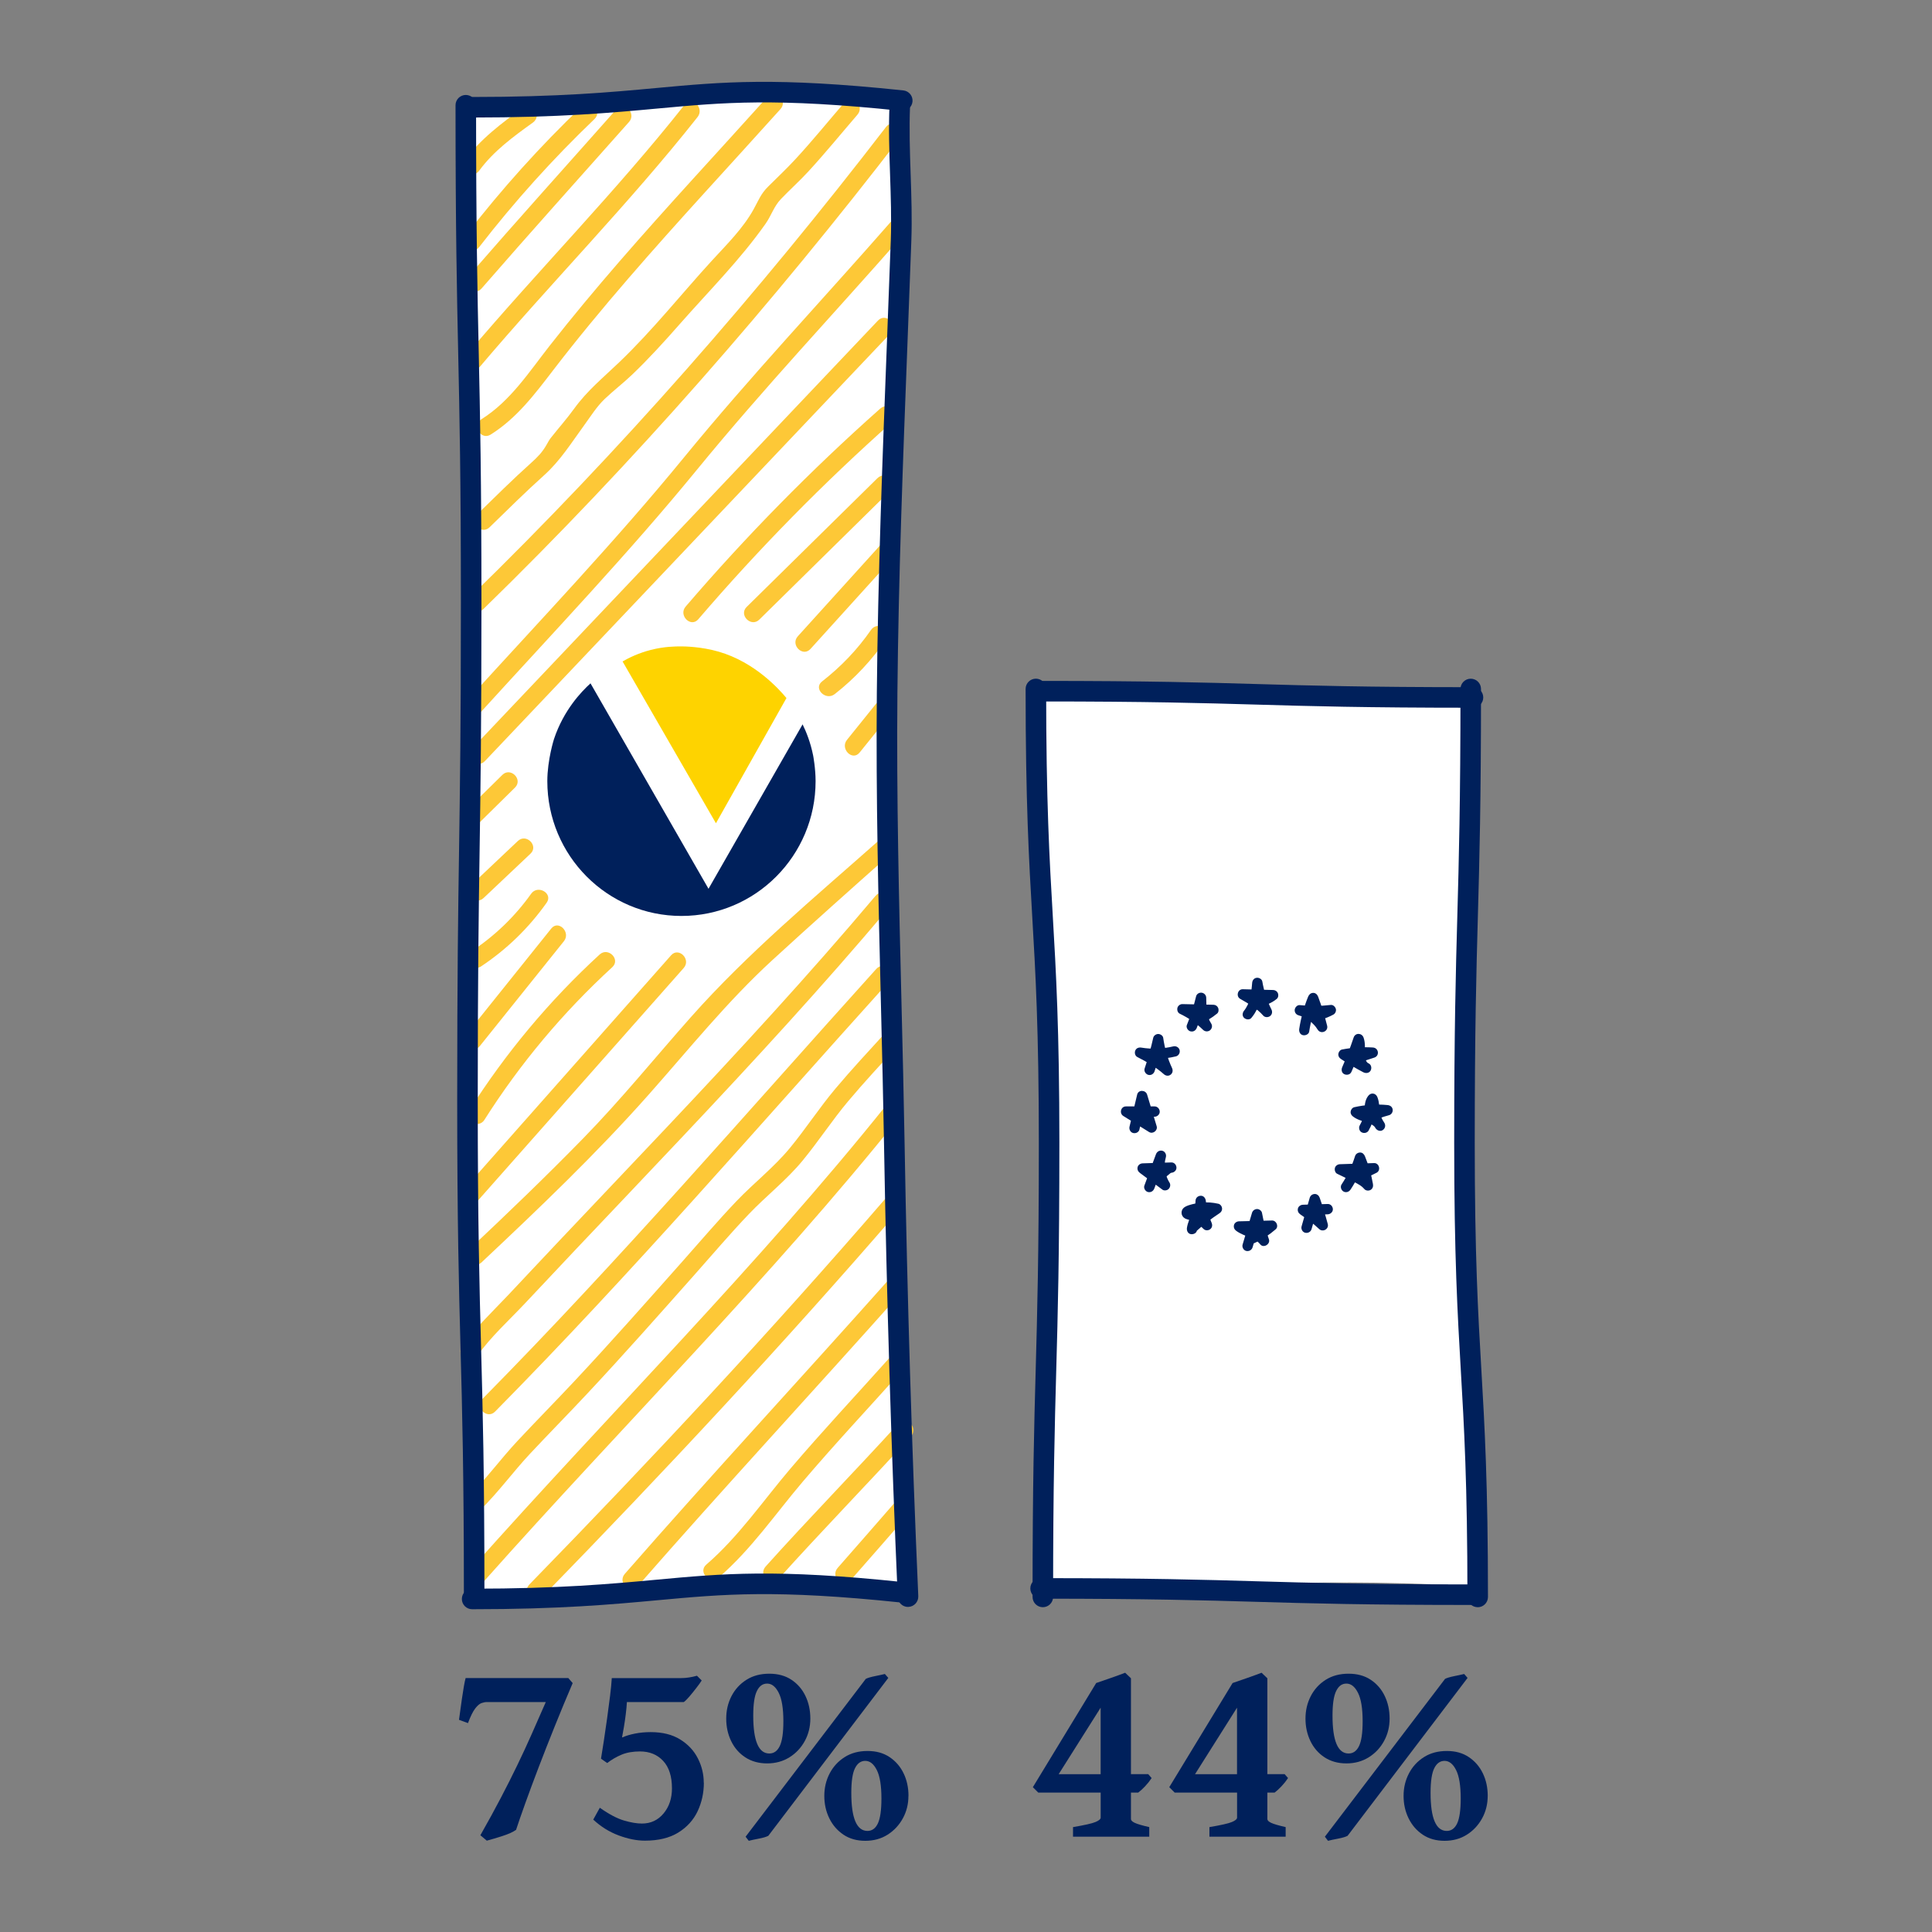 <?xml version="1.0" encoding="UTF-8"?>
<svg id="Warstwa_1" data-name="Warstwa 1" xmlns="http://www.w3.org/2000/svg" width="647" height="647" viewBox="0 0 647 647">
  <rect x="0" y="0" width="647" height="647" fill="#808080" stroke="none"/>
  <defs>
    <style>
      .cls-1 {
        fill: #00205b;
      }

      .cls-1, .cls-2, .cls-3, .cls-4 {
        stroke-width: 0px;
      }

      .cls-2 {
        fill: #fdc837;
      }

      .cls-3 {
        fill: #fed300;
      }

      .cls-4 {
        fill: #fff;
      }
    </style>
  </defs>
  <path class="cls-4" d="M495.52,531.37c-18.43-1.13-33.4-1.38-43.36-1.41-23.46-.07-36.15,1.01-74.89,1.89-11.91.27-21.59.41-27.59.49-.24-99.36-.48-198.72-.73-298.07,38.35-.21,63.17-1.58,79.09-2.86,4.84-.39,15.55-1.31,29.9-.87,15.25.47,27.58,2.27,35.63,3.72-3.34,47.05-5.09,96.14-4.8,147.11.3,52.02,2.71,102.07,6.74,150Z"/>
  <path class="cls-4" d="M303.6,533.18c-18.43-1.89-33.4-2.31-43.36-2.36-23.46-.12-36.15,1.69-74.89,3.15-11.91.45-21.59.69-27.59.82-.24-166.17-.48-332.33-.73-498.5,38.35-.34,63.17-2.63,79.09-4.78,4.84-.65,15.55-2.19,29.9-1.45,15.25.79,27.58,3.8,35.63,6.23-3.34,78.69-5.09,160.78-4.8,246.03.3,87,2.71,170.71,6.74,250.86Z"/>
  <g>
    <g>
      <path class="cls-2" d="M175.44,35.86c-7.44,5.35-14.68,10.79-20.14,18.26-2.28,3.12,2.92,6.12,5.18,3.03,4.81-6.58,11.44-11.4,17.99-16.11,3.11-2.23.12-7.44-3.03-5.18h0Z"/>
      <path class="cls-2" d="M194.86,35.61c-13.93,13.33-26.82,27.64-38.62,42.88-2.34,3.02,1.88,7.29,4.24,4.24,11.8-15.24,24.7-29.56,38.62-42.88,2.8-2.67-1.45-6.91-4.24-4.24h0Z"/>
      <path class="cls-2" d="M206.43,36.58c-16.47,18.59-33.11,37.04-49.4,55.79-2.52,2.9,1.7,7.16,4.24,4.24,16.29-18.75,32.92-37.2,49.4-55.79,2.55-2.88-1.68-7.14-4.24-4.24h0Z"/>
      <path class="cls-2" d="M229.37,34.95c-22.97,29.06-48.97,55.37-72.88,83.6-2.48,2.93,1.74,7.19,4.24,4.24,23.91-28.23,49.9-54.54,72.88-83.6,2.37-3-1.85-7.27-4.24-4.24h0Z"/>
      <path class="cls-2" d="M257.13,32.3c-16.56,18.42-33.46,36.54-49.69,55.26-8.01,9.24-15.85,18.63-23.39,28.25-6.87,8.77-13.15,18.52-22.77,24.55-3.26,2.05-.26,7.24,3.03,5.18,8.74-5.48,14.8-13.56,20.99-21.63,8.06-10.49,16.51-20.68,25.15-30.69,16.6-19.23,33.94-37.8,50.92-56.69,2.58-2.86-1.65-7.12-4.24-4.24h0Z"/>
      <path class="cls-2" d="M282.93,34.16c-5.49,6.37-10.79,12.91-16.5,19.09-2.94,3.18-6.06,6.13-9.13,9.17-2.59,2.56-3.24,4.64-4.96,7.73-3.57,6.41-8.94,11.69-13.87,17.06s-10.1,11.44-15.14,17.17c-5.09,5.79-10.28,11.49-15.85,16.83s-10.82,9.58-15.23,15.68c-2.46,3.4-5.21,6.48-7.79,9.75-.59.75-.99,1.56-1.46,2.37-1.39,2.43-2.93,4.02-5.02,5.9-6.26,5.62-12.24,11.55-18.26,17.42-2.77,2.7,1.48,6.94,4.24,4.24,6.02-5.87,12-11.8,18.26-17.42,5.36-4.81,9.08-10.79,13.35-16.65,2.2-3.02,4.23-6.31,6.95-8.91,2.96-2.82,6.24-5.31,9.2-8.15,5.57-5.33,10.76-11.04,15.85-16.83,9.75-11.08,20.34-21.64,28.81-33.68,1.96-2.79,2.74-5.75,5.15-8.28,2.98-3.12,6.2-5.99,9.13-9.17,5.7-6.19,11.01-12.72,16.5-19.09,2.51-2.91-1.72-7.18-4.24-4.24h0Z"/>
      <path class="cls-2" d="M296.68,42.57c-42.71,55.48-88.88,108.29-139.05,157.16-2.77,2.7,1.47,6.94,4.24,4.24,50.55-49.23,96.96-102.48,139.98-158.37,2.35-3.06-2.86-6.05-5.18-3.03h0Z"/>
      <path class="cls-2" d="M298.27,74.34c-23.03,26.31-47.05,51.76-69.2,78.83-22.85,27.93-47.88,54.23-72.16,80.91-2.59,2.85,1.64,7.11,4.24,4.24,24.28-26.68,49.31-52.99,72.16-80.91s46.16-52.52,69.2-78.83c2.53-2.89-1.69-7.15-4.24-4.24h0Z"/>
      <path class="cls-2" d="M162.37,254.89c45.3-47.77,90.59-95.54,135.89-143.3,2.66-2.8-1.58-7.05-4.24-4.24-45.3,47.77-90.59,95.54-135.89,143.3-2.66,2.8,1.58,7.05,4.24,4.24h0Z"/>
      <path class="cls-2" d="M233.85,207.38c20.19-23.55,41.95-45.69,65.15-66.29,2.89-2.57-1.36-6.8-4.24-4.24-23.2,20.6-44.96,42.74-65.15,66.29-2.5,2.92,1.72,7.18,4.24,4.24h0Z"/>
      <path class="cls-2" d="M254.29,207.49c14.6-14.37,29.19-28.74,43.79-43.11,2.76-2.71-1.49-6.96-4.24-4.24-14.6,14.37-29.19,28.74-43.79,43.11-2.76,2.71,1.49,6.96,4.24,4.24h0Z"/>
      <path class="cls-2" d="M271.42,217.32c9.29-10.27,18.59-20.53,27.88-30.8,2.59-2.86-1.64-7.11-4.24-4.24-9.29,10.27-18.59,20.53-27.88,30.8-2.59,2.86,1.64,7.11,4.24,4.24h0Z"/>
      <path class="cls-2" d="M279.53,232.45c6.73-5.25,12.48-11.45,17.33-18.46,2.2-3.18-3-6.19-5.18-3.03-4.56,6.59-10.08,12.33-16.39,17.25-3.04,2.37,1.23,6.59,4.24,4.24h0Z"/>
      <path class="cls-2" d="M287.88,252.01c3.24-4.03,6.48-8.05,9.73-12.08,2.4-2.98-1.82-7.25-4.24-4.24-3.24,4.03-6.48,8.05-9.73,12.08-2.4,2.98,1.82,7.25,4.24,4.24h0Z"/>
      <path class="cls-2" d="M159.3,402.91c23.22-26.25,46.45-52.5,69.67-78.75,2.55-2.88-1.68-7.14-4.24-4.24-23.22,26.25-46.45,52.5-69.67,78.75-2.55,2.88,1.68,7.14,4.24,4.24h0Z"/>
      <path class="cls-2" d="M162.23,375.01c11.98-18.88,26.34-36,42.82-51.12,2.85-2.62-1.4-6.85-4.24-4.24-16.84,15.45-31.52,33.04-43.75,52.33-2.07,3.27,3.12,6.28,5.18,3.03h0Z"/>
      <path class="cls-2" d="M160.72,350.27c9.38-11.69,18.75-23.39,28.13-35.08,2.39-2.98-1.83-7.26-4.24-4.24-9.38,11.69-18.75,23.39-28.13,35.08-2.39,2.98,1.83,7.26,4.24,4.24h0Z"/>
      <path class="cls-2" d="M161.08,323.65c8.64-5.74,15.97-12.87,21.98-21.33,2.24-3.15-2.96-6.15-5.18-3.03-5.39,7.58-12.08,14.03-19.83,19.18-3.2,2.13-.2,7.33,3.03,5.18h0Z"/>
      <path class="cls-2" d="M161.95,300.73c5.24-4.95,10.47-9.9,15.71-14.85,2.81-2.66-1.44-6.9-4.24-4.24l-15.71,14.85c-2.81,2.66,1.44,6.9,4.24,4.24h0Z"/>
      <path class="cls-2" d="M159.97,276.06l12.5-12.32c2.75-2.72-1.49-6.96-4.24-4.24-4.17,4.11-8.33,8.22-12.5,12.32-2.75,2.72,1.49,6.96,4.24,4.24h0Z"/>
      <path class="cls-2" d="M299.75,133.82c3.86,0,3.87-6,0-6s-3.87,6,0,6h0Z"/>
      <path class="cls-2" d="M297.32,193.18c3.86,0,3.87-6,0-6s-3.87,6,0,6h0Z"/>
      <path class="cls-2" d="M294.01,281.73c-21.39,18.95-43.64,37.47-62.64,58.89-12.04,13.57-23.32,27.55-36.03,40.56s-25.35,25.14-38.35,37.37c-2.82,2.65,1.43,6.89,4.24,4.24,19.27-18.12,38.51-36.47,56.07-56.29,13.58-15.32,26.24-31.11,41.39-45.01,13.06-11.98,26.3-23.77,39.56-35.53,2.9-2.57-1.36-6.8-4.24-4.24h0Z"/>
      <path class="cls-2" d="M293.24,299.97c-22.42,26.59-46,52.15-69.86,77.44-11.98,12.7-24.03,25.34-36.02,38.03-5.72,6.04-11.39,12.13-17.1,18.18-5.32,5.64-10.98,10.93-15.51,17.26-2.25,3.15,2.95,6.14,5.18,3.03,4.58-6.39,10.52-11.73,15.88-17.43,5.71-6.07,11.41-12.16,17.15-18.22,12-12.68,24.05-25.32,36.02-38.03,23.4-24.82,46.51-49.92,68.51-76.01,2.47-2.93-1.75-7.2-4.24-4.24h0Z"/>
      <path class="cls-2" d="M293.45,324.49c-43.61,48.32-86.14,97.65-131.89,143.99-2.72,2.75,1.52,7,4.24,4.24,45.75-46.34,88.28-95.67,131.89-143.99,2.58-2.86-1.65-7.12-4.24-4.24h0Z"/>
      <path class="cls-2" d="M296.55,345.81c-5.66,6.21-11.4,12.36-16.81,18.8s-9.89,13.38-15.19,19.81c-5.41,6.56-12.14,11.76-17.99,17.9-6.2,6.51-12.05,13.39-18.02,20.11-11.99,13.5-23.94,27.04-36.29,40.22-6.26,6.68-12.7,13.21-18.95,19.9-5.76,6.16-10.71,13.04-16.76,18.94-2.77,2.7,1.48,6.94,4.24,4.24,6.05-5.9,10.99-12.78,16.76-18.94,6.26-6.69,12.69-13.21,18.95-19.9,12.34-13.18,24.3-26.71,36.29-40.22,5.97-6.72,11.81-13.61,18.02-20.11,5.85-6.13,12.58-11.33,17.99-17.9s9.83-13.42,15.19-19.81,11.15-12.59,16.81-18.8c2.6-2.85-1.64-7.1-4.24-4.24h0Z"/>
      <path class="cls-2" d="M297.13,369.69c-43.53,54.35-92.96,103.52-139.18,155.5-2.56,2.88,1.67,7.14,4.24,4.24,46.23-51.99,95.65-101.16,139.18-155.5,2.39-2.99-1.83-7.26-4.24-4.24h0Z"/>
      <path class="cls-2" d="M296.52,401.39c-38.32,44.37-78.32,87.24-119.23,129.22-2.7,2.77,1.54,7.01,4.24,4.24,40.91-41.98,80.91-84.85,119.23-129.22,2.51-2.91-1.71-7.17-4.24-4.24h0Z"/>
      <path class="cls-2" d="M297.53,428.65c-29.31,32.91-59.28,65.23-88.29,98.41-2.53,2.9,1.69,7.16,4.24,4.24,29.01-33.18,58.98-65.5,88.29-98.41,2.56-2.87-1.67-7.13-4.24-4.24h0Z"/>
      <path class="cls-2" d="M297.74,454.87c-11.02,12.32-22.36,24.41-33.08,37-9.23,10.85-17.29,22.73-28.14,32.1-2.93,2.53,1.33,6.76,4.24,4.24,10.85-9.37,18.91-21.24,28.14-32.1,10.72-12.6,22.05-24.68,33.08-37,2.57-2.87-1.66-7.13-4.24-4.24h0Z"/>
      <path class="cls-2" d="M300.85,476.74c-14.68,16.09-29.9,31.67-44.46,47.87-2.58,2.86,1.65,7.12,4.24,4.24,14.56-16.19,29.78-31.78,44.46-47.87,2.6-2.85-1.63-7.1-4.24-4.24h0Z"/>
      <path class="cls-2" d="M299.93,502.87c-6.46,7.41-12.91,14.83-19.41,22.2-2.55,2.89,1.68,7.14,4.24,4.24,6.5-7.37,12.95-14.79,19.41-22.2,2.53-2.9-1.7-7.16-4.24-4.24h0Z"/>
      <g>
        <path class="cls-1" d="M158.79,538.23c-1.9,0-3.44-1.54-3.44-3.44,0-41.58-.57-62.72-1.12-83.16-.55-20.49-1.12-41.67-1.12-83.34s.31-62.83.62-83.31c.3-20.46.62-41.61.62-83.21s-.46-62.74-.9-83.19c-.44-20.49-.9-41.67-.9-83.34,0-1.9,1.54-3.44,3.44-3.44s3.44,1.54,3.44,3.44c0,41.6.46,62.74.9,83.19.44,20.49.9,41.67.9,83.33s-.31,62.83-.62,83.31c-.3,20.46-.62,41.61-.62,83.21s.57,62.72,1.12,83.16c.55,20.49,1.12,41.67,1.12,83.34,0,1.9-1.54,3.44-3.44,3.44Z"/>
        <path class="cls-1" d="M304.08,538.14c-1.83,0-3.36-1.44-3.44-3.29-2.16-49.12-3.7-100.07-4.59-151.43-.27-15.66-.66-31.37-1.04-47.11-.83-34.1-1.7-69.37-1.37-104.41.36-38.76,1.89-78.52,3.37-116.97.44-11.48.88-22.98,1.3-34.51.26-7.25,0-14.69-.24-21.88-.26-7.69-.53-15.64-.18-23.49.08-1.9,1.72-3.39,3.59-3.29,1.9.08,3.37,1.69,3.29,3.59-.33,7.58-.07,15.39.19,22.95.25,7.31.5,14.87.23,22.36-.41,11.53-.86,23.04-1.3,34.52-1.48,38.4-3,78.11-3.36,116.77-.33,34.93.54,70.14,1.37,104.18.39,15.76.77,31.48,1.04,47.16.89,51.3,2.43,102.18,4.58,151.24.08,1.9-1.39,3.51-3.29,3.59-.05,0-.1,0-.15,0Z"/>
        <path class="cls-1" d="M349.23,538.23c-1.9,0-3.44-1.54-3.44-3.44,0-38.05.53-57.4,1.05-76.11.51-18.66,1.05-37.96,1.05-75.92s-1.12-57.18-2.21-75.82c-1.09-18.74-2.22-38.11-2.22-76.22,0-1.9,1.54-3.44,3.44-3.44s3.44,1.54,3.44,3.44c0,37.91,1.12,57.18,2.21,75.82,1.09,18.74,2.22,38.11,2.22,76.22s-.53,57.4-1.05,76.11c-.51,18.66-1.05,37.96-1.05,75.92,0,1.9-1.54,3.44-3.44,3.44Z"/>
        <path class="cls-1" d="M494.86,538.23c-1.9,0-3.44-1.54-3.44-3.44,0-37.91-1.12-57.18-2.21-75.81-1.09-18.74-2.22-38.11-2.22-76.22s.53-57.4,1.05-76.11c.52-18.66,1.05-37.96,1.05-75.92,0-1.9,1.54-3.44,3.44-3.44s3.44,1.54,3.44,3.44c0,38.06-.53,57.4-1.05,76.11-.52,18.66-1.05,37.96-1.05,75.92s1.12,57.18,2.21,75.82c1.09,18.74,2.22,38.11,2.22,76.22,0,1.9-1.54,3.44-3.44,3.44Z"/>
        <path class="cls-1" d="M158.11,39.36c-1.9,0-3.44-1.54-3.44-3.44s1.54-3.44,3.44-3.44c29.11,0,46.39-1.59,61.63-3,22.35-2.07,40-3.69,82.78.8,1.89.2,3.26,1.89,3.06,3.78-.2,1.89-1.89,3.26-3.78,3.06-42.1-4.42-59.45-2.82-81.43-.79-15.39,1.42-32.84,3.03-62.27,3.03Z"/>
        <path class="cls-1" d="M493.28,237.01c-36.25,0-54.68-.53-72.5-1.05-17.77-.51-36.15-1.05-72.3-1.05-1.9,0-3.44-1.54-3.44-3.44s1.54-3.44,3.44-3.44c36.25,0,54.68.53,72.5,1.05,17.77.51,36.15,1.05,72.3,1.05,1.9,0,3.44,1.54,3.44,3.44s-1.54,3.44-3.44,3.44Z"/>
        <path class="cls-1" d="M493.28,537.48c-36.25,0-54.68-.53-72.5-1.05-17.77-.51-36.15-1.05-72.3-1.05-1.9,0-3.44-1.54-3.44-3.44s1.54-3.44,3.44-3.44c36.25,0,54.68.53,72.5,1.05,17.77.51,36.15,1.05,72.3,1.05,1.9,0,3.44,1.54,3.44,3.44s-1.54,3.44-3.44,3.44Z"/>
        <path class="cls-1" d="M158.11,538.91c-1.9,0-3.44-1.54-3.44-3.44s1.54-3.44,3.44-3.44c29.12,0,46.4-1.59,61.64-3,22.35-2.07,40-3.7,82.78.8,1.89.2,3.26,1.89,3.06,3.78-.2,1.89-1.91,3.27-3.78,3.06-42.09-4.41-59.45-2.82-81.42-.79-15.39,1.42-32.84,3.03-62.27,3.03Z"/>
      </g>
      <path class="cls-4" d="M279.39,263.07c-.01,23.44-19.08,47.57-46.3,48.48-26.88.89-48.41-21.32-49.41-45.29-.81-19.34,11.86-36.45,25.58-43.25,8.47-4.2,18.45-5.03,20.72-5.22,2.34-.2,11.78-1.29,19.39,1.29,17.43,5.89,30.03,24.93,30.02,44.01Z"/>
      <path class="cls-1" d="M400.82,412.06c.14-.86.39-1.69.71-2.5.08-.2.16-.41.24-.61-.11.27.06-.14.08-.19.17-.4.35-.8.53-1.21.74-1.73,1.38-3.47,1.43-5.38h-3.46c.33,3.14,1.12,6.11,2.38,9l2.71-2.09c-1.01-1.06-2.19-1.99-3.47-2.69-.71-.39-1.46-.72-2.22-.99-.31-.11-.63-.21-.95-.3-.1-.03-.21-.06-.31-.08l.11.06c.62,1.19.57,1.91-.17,2.15.08-.03.17-.07.25-.1.7-.28,1.42-.5,2.16-.67.35-.08.71-.15,1.06-.21.39-.07-.1,0,.26-.04.21-.02.42-.04.63-.06.75-.06,1.51-.06,2.26-.01.18.01.36.03.54.05.03,0,.55.07.26.03.42.06.83.14,1.24.24-.14-1.05-.28-2.11-.41-3.16-3.05,2.01-5.95,4.25-8.65,6.71-.67.61-.67,1.83,0,2.44.72.66,1.73.65,2.44,0,2.59-2.35,5.04-4.25,7.95-6.17.59-.39.92-1.01.83-1.72-.09-.65-.57-1.28-1.24-1.44-1.85-.42-3.78-.58-5.67-.39-.99.1-1.98.26-2.95.52s-2.1.54-2.86,1.13c-1.22.94-1.11,2.85.26,3.63.44.25.93.36,1.41.5.21.06.42.13.63.21.1.04.21.08.31.12.17.07.2.08.1.04-.1-.04-.07-.03.1.04.1.05.2.09.3.14.2.1.39.2.59.3.36.2.71.42,1.06.65.16.11.32.22.47.34-.25-.19.25.21.29.25.33.29.65.59.95.91.59.63,1.61.65,2.27.14.73-.56.8-1.43.45-2.23-.24-.56.11.29-.12-.28-.06-.14-.12-.29-.17-.44-.12-.32-.24-.64-.35-.97-.21-.62-.4-1.25-.57-1.88s-.31-1.28-.43-1.92c-.06-.31-.11-.62-.16-.92-.09-.6.03.32-.04-.28-.02-.19-.04-.37-.06-.56-.09-.9-.73-1.77-1.73-1.73s-1.71.76-1.73,1.73c0,.22-.02.43-.04.65-.02.21-.02.21,0,.02-.02.11-.04.21-.06.32-.07.37-.17.73-.28,1.09-.13.41-.28.82-.44,1.22-.06.15-.12.3-.19.45.13-.31-.13.29-.15.34-.69,1.58-1.43,3.17-1.71,4.89-.14.89.23,1.9,1.21,2.13.83.19,1.97-.25,2.13-1.21h0Z"/>
      <path class="cls-1" d="M419.47,417.71c1.05-3.54,2.1-7.09,3.15-10.63h-3.33c.56,3.02,1.34,5.99,2.33,8.9l2.89-1.68c-1.07-1.31-2.58-2.17-4.11-2.83-1.67-.72-3.12-1.15-4.62-2.23-.29,1.07-.58,2.15-.87,3.22,3.69-.09,7.38-.18,11.07-.27l-1.22-2.95c-.98.86-1.81,1.48-2.95,2.21s-2.27,1.32-3.47,1.86c-.85.38-1.06,1.62-.62,2.36.51.88,1.51,1,2.36.62,2.6-1.17,4.97-2.74,7.12-4.61,1.14-.99.22-2.99-1.22-2.95-3.69.09-7.38.18-11.07.27-.73.02-1.5.52-1.67,1.27-.18.8.14,1.48.79,1.95,1.42,1.02,3.09,1.59,4.69,2.26.12.05.12.05.01,0,.08.04.17.07.25.11.19.09.39.18.58.27.33.16.65.33.96.52s.54.34.67.46c.32.28.61.57.87.9,1.09,1.34,3.43-.1,2.89-1.68-1-2.9-1.78-5.88-2.33-8.9-.13-.71-.96-1.3-1.67-1.27-.77.03-1.44.51-1.67,1.27-1.05,3.54-2.1,7.09-3.15,10.63-.26.87.31,1.92,1.21,2.13s1.85-.28,2.13-1.21h0Z"/>
      <path class="cls-1" d="M439.22,411.62c.91-3.19,1.82-6.39,2.73-9.58h-3.33c1.01,2.89,1.91,5.82,2.7,8.78l2.89-1.68c-2.15-2.05-4.59-3.75-7.02-5.45l-.87,3.22c2.77-.08,5.54-.17,8.31-.25.9-.03,1.77-.78,1.73-1.73s-.76-1.76-1.73-1.73c-2.77.08-5.54.17-8.31.25-.73.02-1.5.52-1.67,1.27-.18.79.14,1.5.79,1.95,1.13.79,2.26,1.58,3.37,2.41.12.09.23.18.35.27-.22-.17.17.13.21.16.28.22.55.44.82.67.54.45,1.06.92,1.57,1.4,1.24,1.18,3.34.01,2.89-1.68-.79-2.96-1.69-5.89-2.7-8.78-.24-.7-.88-1.3-1.67-1.27s-1.45.51-1.67,1.27l-2.73,9.58c-.25.87.3,1.92,1.21,2.13s1.86-.28,2.13-1.21h0Z"/>
      <path class="cls-1" d="M452.27,398.38c2.1-3.16,3.72-6.63,4.84-10.25h-3.33c1.23,3,2.13,6.11,2.68,9.3l2.89-1.68c-1.2-1.35-2.78-2.26-4.38-3.05-1.79-.88-3.6-1.73-5.4-2.6-.29,1.07-.58,2.15-.87,3.22,3.82-.13,7.63-.25,11.45-.38l-.87-3.22c-2.14,1.16-4.36,1.96-6.8,2.46-.91.19-1.44,1.27-1.21,2.13.26.95,1.21,1.39,2.13,1.21,2.66-.54,5.24-1.51,7.63-2.8,1.49-.81.83-3.28-.87-3.22-3.82.13-7.63.25-11.45.38-.73.02-1.5.52-1.67,1.27-.16.71.09,1.61.79,1.95,1.74.84,3.49,1.67,5.23,2.52.73.35,1.45.72,2.14,1.15s1.11.76,1.71,1.44c.5.57,1.46.64,2.09.27.7-.41.93-1.19.79-1.95-.55-3.19-1.45-6.31-2.68-9.3-.28-.69-.85-1.31-1.67-1.27s-1.43.52-1.67,1.27c-1.04,3.36-2.52,6.45-4.49,9.42-.52.78-.15,1.91.62,2.36.85.49,1.85.16,2.36-.62h0Z"/>
      <path class="cls-1" d="M458.35,378.54c.92-1.57,1.57-3.32,1.83-5.12.14-.97.15-1.94.26-2.92-.02.21.04-.23.05-.27.04-.23.11-.44.17-.66.13-.44-.13.19.08-.22.11-.2.23-.39.37-.57l-3.16-.41c.26.67.46,1.65.51,2.1.1.91.18,1.82.32,2.72.27,1.66.94,3.27,1.89,4.66.51.74,1.54,1.15,2.36.62s1.08-1.51.62-2.36c-.9-1.68-2.56-2.64-4.29-3.29-.78-.3-1.59-.52-2.39-.79-.22-.08-.45-.16-.66-.24.26.1-.21-.09-.23-.11-.42-.2-.82-.45-1.19-.73l-.41,3.16c3.31-.75,6.71-.94,10.21-.59l-.46-3.39c-2.06.55-4.06,1.28-6.03,2.11-.83.35-1.52,1.16-1.21,2.13.26.8,1.23,1.58,2.13,1.21,1.97-.82,3.97-1.56,6.03-2.11.83-.22,1.35-1.06,1.24-1.9-.12-.9-.83-1.41-1.7-1.5-3.72-.37-7.48-.11-11.13.71-.66.15-1.15.79-1.24,1.44-.1.74.25,1.29.83,1.72,1.37,1.05,3.08,1.47,4.69,2,.18.06.36.12.54.19.02,0,.5.2.19.07.34.15.68.32,1,.52.14.08.27.17.4.26-.28-.2.2.19.25.23.11.11.22.22.31.35-.22-.28.12.25.16.31l2.98-1.74c-.23-.33-.44-.67-.63-1.02-.09-.16-.17-.33-.25-.49-.04-.08-.08-.17-.11-.25.04.1.04.1,0-.01-.28-.72-.47-1.47-.58-2.24.04.25-.03-.3-.03-.29-.02-.19-.04-.38-.06-.57-.04-.38-.08-.76-.12-1.13-.11-.9-.26-1.79-.59-2.65-.26-.66-.7-1.14-1.44-1.24s-1.29.25-1.72.83c-1.17,1.54-1.11,3.52-1.28,5.36-.13,1.39-.7,3.08-1.48,4.41-.46.78-.2,1.93.62,2.36s1.87.21,2.36-.62h0Z"/>
      <path class="cls-1" d="M452.52,359.08c1.55-3.5,2.94-7.07,4.15-10.7h-3.33c.08.23.16.46.21.7.03.12.05.24.07.36-.01-.16-.01-.13.01.09.05.49.05.99.05,1.48-.01,1-.09,2,.01,3,.21,2.04,1.04,4.12,2.96,5.11.8.41,1.91.24,2.36-.62.42-.8.23-1.92-.62-2.36-2.62-1.37-5.16-2.88-7.62-4.52-.14,1.05-.28,2.11-.41,3.16,1.6-.3,2.87-.47,4.55-.57s3.24-.08,4.85.02c-.15-1.13-.31-2.26-.46-3.39-2.07.68-4.15,1.35-6.22,2.03-.86.28-1.5,1.21-1.21,2.13.28.86,1.21,1.51,2.13,1.21,2.07-.68,4.15-1.35,6.22-2.03,1.88-.61,1.49-3.27-.46-3.39-3.46-.23-6.92.02-10.32.67-.66.13-1.15.81-1.24,1.44-.1.71.24,1.33.83,1.72,2.46,1.64,5,3.15,7.62,4.52l1.74-2.98c-.07-.04-.56-.38-.28-.14-.12-.1-.22-.21-.32-.31-.13-.15-.13-.15-.01,0-.06-.08-.11-.17-.17-.26-.08-.13-.15-.27-.22-.41.16.33-.08-.23-.1-.31-.05-.16-.08-.32-.12-.49-.03-.22-.04-.25-.03-.12-.01-.13-.03-.26-.04-.39-.02-.23-.02-.45-.03-.68-.02-1.87.22-3.77-.43-5.58-.58-1.61-2.78-1.67-3.33,0-1.12,3.38-2.42,6.75-3.8,9.87-.37.82-.27,1.9.62,2.36.75.4,1.97.26,2.36-.62h0Z"/>
      <path class="cls-1" d="M438.43,345.45c.57-3.69,1.57-7.3,2.98-10.76h-3.33c1.2,3.18,2.21,6.42,3.02,9.72l3.16-1.33c-1.94-3.1-4.98-5.41-8.5-6.42-.15,1.13-.31,2.26-.46,3.39,3.45.38,6.93.37,10.38-.06-.29-1.07-.58-2.15-.87-3.22-1.1.6-1.93.95-3.18,1.3-.58.17-1.16.3-1.76.41s-.9.13-1.61.18c-.9.05-1.77.76-1.73,1.73.04.89.76,1.78,1.73,1.73,2.92-.17,5.72-.96,8.29-2.36.64-.35,1.02-1.24.79-1.95-.21-.66-.9-1.36-1.67-1.27-3.45.42-6.93.44-10.38.06-.85-.09-1.59.73-1.7,1.5-.11.85.4,1.66,1.24,1.9.37.11.74.22,1.1.36.1.04.2.08.31.12-.13-.06-.15-.06-.03-.01.17.08.35.16.52.25.66.34,1.29.73,1.89,1.17.1.07.09.07-.02-.02.09.07.17.14.26.21.13.11.25.21.37.32.29.26.56.53.82.81.11.12.22.24.33.37.04.04.43.54.25.29.23.31.45.63.65.95,1.04,1.66,3.64.59,3.16-1.33-.82-3.3-1.83-6.54-3.02-9.72-.26-.69-.86-1.3-1.67-1.27s-1.36.53-1.67,1.27c-1.41,3.46-2.41,7.07-2.98,10.76-.14.89.22,1.9,1.21,2.13.82.19,1.98-.25,2.13-1.21h0Z"/>
      <path class="cls-1" d="M419.09,340.85c2.82-3.31,3.34-7.54,3.71-11.72l-3.39.46c.62,3.54,1.79,6.96,3.4,10.18l2.71-2.09c-2.35-2.63-5.43-4.44-8.45-6.17l-.87,3.22c3.39.09,6.79.17,10.18.26l-1.22-2.95c-.39.34.26-.16-.16.13-.09.06-.18.12-.27.18-.25.16-.51.3-.78.44-.51.26-1.04.48-1.57.71-1.16.5-2.21,1.04-3.19,1.85-.7.58-.64,1.85,0,2.44.74.68,1.7.62,2.44,0,.39-.33-.26.16.17-.12.09-.06.18-.12.27-.18.25-.16.52-.3.78-.43.51-.26,1.04-.48,1.57-.7,1.15-.49,2.21-1.05,3.17-1.87.52-.45.61-1.3.36-1.89-.27-.64-.88-1.04-1.58-1.06-3.39-.09-6.79-.17-10.18-.26-1.72-.04-2.34,2.38-.87,3.22s2.87,1.65,4.23,2.58c.32.22.64.45.95.68.16.13.19.14.08.06.09.07.19.15.28.22.14.11.28.23.41.34.64.54,1.24,1.12,1.79,1.75s1.62.63,2.27.14c.71-.55.84-1.45.45-2.23-.76-1.52-1.28-2.78-1.83-4.44-.53-1.61-.93-3.25-1.22-4.91-.15-.84-1.12-1.34-1.9-1.24-.9.12-1.42.83-1.5,1.7-.17,1.92-.29,3.46-.78,5.32-.11.39-.22.79-.36,1.17-.07.19-.14.38-.22.57.11-.26-.12.25-.14.31-.18.37-.37.72-.59,1.07-.11.17-.22.34-.34.51-.12.16-.14.19-.04.07-.07.09-.15.18-.22.27-.58.69-.73,1.78,0,2.44.64.59,1.82.74,2.44,0h0Z"/>
      <path class="cls-1" d="M400.8,344.16c1.28-3.1,2.31-6.3,3.08-9.57l-3.39-.46c.04,3.57.19,7.32,2.17,10.42l2.71-2.09c-2.5-2.43-5.38-4.47-8.53-5.97-.29,1.07-.58,2.15-.87,3.22,3.47.07,6.93.15,10.4.22l-1.22-2.95c-.05.04-.52.41-.37.29-.19.15-.39.29-.59.43-.4.28-.81.54-1.23.79s-.85.48-1.28.7c-.22.11-.44.22-.66.32-.06.03-.63.27-.42.19-.83.34-1.52,1.16-1.21,2.13.26.8,1.23,1.58,2.13,1.21,2.22-.91,4.22-2.09,6.07-3.61.53-.43.6-1.31.36-1.89-.27-.64-.88-1.05-1.58-1.06-3.47-.07-6.93-.15-10.4-.22-.73-.02-1.5.54-1.67,1.27s.09,1.61.79,1.95c1.48.71,2.9,1.53,4.25,2.46.32.22.63.45.94.68.16.13.19.14.08.06.09.07.19.15.28.22.14.11.28.22.42.34.64.53,1.26,1.09,1.86,1.67s1.59.66,2.27.14.91-1.5.45-2.23c-.21-.33-.41-.68-.58-1.03-.12-.24-.17-.36-.31-.77-.25-.72-.43-1.47-.55-2.22-.09-.57-.16-1.33-.19-2.08-.04-.86-.05-1.71-.06-2.57s-.65-1.58-1.5-1.7-1.7.4-1.9,1.24c-.77,3.27-1.8,6.47-3.08,9.57-.35.84.37,1.94,1.21,2.13,1.01.23,1.76-.31,2.13-1.21h0Z"/>
      <path class="cls-1" d="M386.65,358.73c1.15-3.37,2.11-6.8,2.88-10.28h-3.33c.53,3.8,1.67,7.46,3.3,10.94l2.71-2.09c-2.87-2.56-6.16-4.56-9.58-6.29l-1.33,3.16c4.18.71,8.4.59,12.52-.41.91-.22,1.45-1.25,1.21-2.13-.25-.92-1.22-1.43-2.13-1.21-3.47.84-7.19,1-10.68.41-.85-.14-1.7.15-2.04,1-.3.75-.07,1.76.71,2.16,3.18,1.61,6.28,3.43,8.88,5.75.64.57,1.57.69,2.27.14s.82-1.43.45-2.23c-1.47-3.13-2.46-6.62-2.95-10.11-.1-.74-.98-1.27-1.67-1.27-.73,0-1.5.53-1.67,1.27-.77,3.48-1.73,6.91-2.88,10.28-.3.88.35,1.89,1.21,2.13.95.26,1.82-.32,2.13-1.21h0Z"/>
      <path class="cls-1" d="M381.58,378.22c.85-3.58,1.71-7.16,2.56-10.74h-3.33c1.07,3.53,2.13,7.06,3.2,10.59l2.54-1.95c-2.87-1.79-5.74-3.58-8.61-5.36l-.87,3.22c3.19,0,6.38,0,9.58,0,.9,0,1.77-.8,1.73-1.73s-.76-1.73-1.73-1.73c-3.19,0-6.38,0-9.58,0-1.75,0-2.31,2.33-.87,3.22,2.87,1.79,5.74,3.58,8.61,5.36,1.27.79,2.97-.52,2.54-1.95-1.07-3.53-2.13-7.06-3.2-10.59-.48-1.58-2.92-1.71-3.33,0-.85,3.58-1.71,7.16-2.56,10.74-.21.88.28,1.91,1.21,2.13s1.9-.27,2.13-1.21h0Z"/>
      <path class="cls-1" d="M386.58,397.97l3.87-10.48-3.33-.92c-1.02,3.77-.45,7.87,1.57,11.22l2.36-2.36c-2.51-1.87-5.03-3.73-7.54-5.6l-.87,3.22c3.2-.1,6.41-.21,9.61-.31.9-.03,1.77-.77,1.73-1.73s-.76-1.76-1.73-1.73c-3.2.1-6.41.21-9.61.31-.73.02-1.5.52-1.67,1.27-.18.81.15,1.47.79,1.95,2.51,1.87,5.03,3.73,7.54,5.6.59.43,1.62.25,2.09-.27.52-.56.68-1.42.27-2.09-.21-.35-.41-.7-.58-1.07-.03-.05-.28-.64-.18-.38-.06-.16-.13-.32-.18-.49-.27-.76-.47-1.56-.58-2.36.05.32-.02-.17-.02-.23-.02-.23-.04-.46-.05-.69-.02-.41-.01-.81.01-1.22.01-.17.03-.35.04-.52.03-.21.03-.23,0-.06.02-.11.03-.23.05-.34.07-.4.16-.8.27-1.19.24-.87-.29-1.92-1.21-2.13-.98-.22-1.79.3-2.13,1.21l-3.87,10.48c-.31.85.35,1.93,1.21,2.13.98.22,1.79-.3,2.13-1.21h0Z"/>
      <path class="cls-1" d="M389.69,390.29c-1.02.85-2.05,1.69-3.07,2.54-.32.27-.51.82-.51,1.22,0,.42.19.93.51,1.22s.76.53,1.22.51l.46-.06c.29-.08.55-.23.76-.44l3.07-2.54c.32-.27.51-.82.51-1.22,0-.42-.19-.93-.51-1.22s-.76-.53-1.22-.51l-.46.06c-.29.08-.55.23-.76.44h0Z"/>
    </g>
    <g>
      <path class="cls-1" d="M191.79,563.63c-2.03,4.73-4.01,9.51-5.95,14.33-1.94,4.82-3.76,9.44-5.45,13.87-1.69,4.42-3.18,8.44-4.48,12.06s-2.32,6.58-3.09,8.91c-1.06.73-2.59,1.43-4.61,2.07-2.01.65-3.74,1.16-5.18,1.54l-2.16-1.81c2.56-4.5,4.83-8.66,6.83-12.48,2-3.82,3.84-7.47,5.51-10.93,1.68-3.47,3.28-6.93,4.81-10.38,1.53-3.45,3.12-7.06,4.76-10.82h-19.71c-.56,0-1.17.12-1.83.35-.66.24-1.37.85-2.12,1.83-.75.99-1.55,2.61-2.4,4.87l-3-1.1c.09-.68.22-1.65.4-2.93.18-1.28.37-2.65.57-4.1.21-1.46.42-2.81.64-4.08.22-1.26.42-2.22.6-2.87h34.39l1.46,1.68Z"/>
      <path class="cls-1" d="M235.71,597.01c0,3.41-.7,6.59-2.09,9.55-1.4,2.95-3.56,5.33-6.48,7.14-2.93,1.81-6.65,2.71-11.18,2.71-2.73,0-5.67-.59-8.8-1.76s-5.96-2.94-8.49-5.29l2.2-3.97c3.09,2.18,5.79,3.6,8.11,4.28,2.32.68,4.32,1.01,6,1.01,2.94,0,5.35-1.12,7.23-3.37,1.88-2.25,2.82-5.05,2.82-8.4,0-4.03-.98-7.1-2.95-9.21-1.97-2.12-4.56-3.17-7.76-3.17-2.35,0-4.39.35-6.11,1.06-1.72.71-3.34,1.65-4.87,2.82l-2.07-1.45c.26-1.59.58-3.59.95-6,.37-2.41.73-4.93,1.1-7.56.37-2.63.7-5.14.99-7.52.29-2.38.48-4.35.57-5.91h23.19c1.68,0,3.45-.26,5.33-.79l1.59,1.59c-.41.65-1.01,1.48-1.79,2.49-.78,1.01-1.56,1.98-2.34,2.89-.78.91-1.4,1.53-1.87,1.85h-19.05c-.06,1.15-.18,2.48-.37,4.01-.19,1.53-.4,3-.64,4.41-.24,1.41-.44,2.56-.62,3.44,1.29-.56,2.76-1,4.39-1.32,1.63-.32,3.37-.48,5.22-.48,3.94,0,7.22.82,9.85,2.45,2.63,1.63,4.61,3.74,5.93,6.33,1.32,2.59,1.98,5.32,1.98,8.2Z"/>
      <path class="cls-1" d="M271.37,575.54c0,2.73-.62,5.24-1.87,7.52-1.25,2.28-2.96,4.09-5.14,5.45-2.18,1.35-4.66,2.03-7.45,2.03s-5.26-.68-7.32-2.03c-2.06-1.35-3.64-3.17-4.74-5.45-1.1-2.28-1.65-4.78-1.65-7.52s.59-5.24,1.76-7.52c1.18-2.28,2.84-4.1,5-5.47,2.16-1.37,4.71-2.05,7.65-2.05s5.39.68,7.43,2.03c2.04,1.35,3.61,3.17,4.7,5.44,1.09,2.28,1.63,4.8,1.63,7.56ZM257.31,614.78c-.65.35-1.71.67-3.17.95-1.47.28-2.6.52-3.39.73l-1.06-1.37,40.25-52.86c.62-.32,1.66-.63,3.13-.93,1.47-.29,2.56-.53,3.26-.71l1.15,1.32-40.17,52.86ZM262.34,576.42c0-4.29-.52-7.47-1.56-9.52-1.04-2.06-2.33-3.09-3.86-3.09s-2.62.82-3.44,2.47c-.82,1.65-1.23,4.39-1.23,8.24,0,8.47,1.79,12.7,5.38,12.7,1.53,0,2.7-.83,3.5-2.49.81-1.66,1.21-4.43,1.21-8.31ZM304.22,601.42c0,2.73-.62,5.24-1.87,7.52-1.25,2.28-2.95,4.1-5.11,5.47-2.16,1.37-4.65,2.05-7.47,2.05s-5.25-.68-7.3-2.05c-2.04-1.37-3.62-3.19-4.74-5.47-1.12-2.28-1.68-4.78-1.68-7.52s.6-5.24,1.79-7.52c1.19-2.28,2.87-4.1,5.03-5.47,2.16-1.37,4.71-2.05,7.65-2.05s5.34.68,7.39,2.05c2.04,1.37,3.61,3.18,4.7,5.45,1.09,2.26,1.63,4.78,1.63,7.54ZM295.18,602.3c0-4.29-.51-7.47-1.54-9.52-1.03-2.06-2.32-3.09-3.88-3.09-1.47,0-2.62.82-3.44,2.47s-1.23,4.39-1.23,8.25c0,8.49,1.81,12.74,5.42,12.74,1.53,0,2.69-.84,3.48-2.51.79-1.68,1.19-4.45,1.19-8.33Z"/>
    </g>
    <g>
      <path class="cls-1" d="M385.65,595.47c-.62.94-1.35,1.86-2.2,2.76-.85.9-1.62,1.59-2.29,2.09h-2.42v8.86c0,.44.42.86,1.26,1.26.84.4,2.46.88,4.87,1.43v3.22h-25.53v-3.22c3.85-.65,6.36-1.21,7.52-1.7,1.16-.48,1.74-.98,1.74-1.48v-8.38h-20.9l-1.81-1.81,21.21-34.88c1.38-.47,3.02-1.04,4.92-1.7,1.9-.66,3.49-1.24,4.78-1.74l1.94,1.85v32.1h5.78l1.15,1.32ZM368.59,571.88l-14.06,22.27h14.06v-22.27Z"/>
      <path class="cls-1" d="M431.33,595.47c-.62.94-1.35,1.86-2.2,2.76-.85.9-1.62,1.59-2.29,2.09h-2.42v8.86c0,.44.42.86,1.26,1.26.84.4,2.46.88,4.87,1.43v3.22h-25.53v-3.22c3.85-.65,6.36-1.21,7.52-1.7,1.16-.48,1.74-.98,1.74-1.48v-8.38h-20.9l-1.81-1.81,21.21-34.88c1.38-.47,3.02-1.04,4.92-1.7,1.9-.66,3.49-1.24,4.78-1.74l1.94,1.85v32.1h5.78l1.15,1.32ZM414.26,571.88l-14.06,22.27h14.06v-22.27Z"/>
      <path class="cls-1" d="M465.36,575.54c0,2.73-.62,5.24-1.87,7.52-1.25,2.28-2.96,4.09-5.14,5.45-2.18,1.35-4.66,2.03-7.45,2.03s-5.26-.68-7.32-2.03c-2.06-1.35-3.64-3.17-4.74-5.45-1.1-2.28-1.65-4.78-1.65-7.52s.59-5.24,1.76-7.52c1.18-2.28,2.84-4.1,5-5.47,2.16-1.37,4.71-2.05,7.65-2.05s5.39.68,7.43,2.03c2.04,1.35,3.61,3.17,4.7,5.44,1.09,2.28,1.63,4.8,1.63,7.56ZM451.3,614.78c-.65.35-1.71.67-3.17.95-1.47.28-2.6.52-3.39.73l-1.06-1.37,40.25-52.86c.62-.32,1.66-.63,3.13-.93,1.47-.29,2.56-.53,3.26-.71l1.15,1.32-40.17,52.86ZM456.33,576.42c0-4.29-.52-7.47-1.56-9.52-1.04-2.06-2.33-3.09-3.86-3.09s-2.62.82-3.44,2.47c-.82,1.65-1.23,4.39-1.23,8.24,0,8.47,1.79,12.7,5.38,12.7,1.53,0,2.7-.83,3.5-2.49.81-1.66,1.21-4.43,1.21-8.31ZM498.21,601.42c0,2.73-.62,5.24-1.87,7.52-1.25,2.28-2.95,4.1-5.11,5.47-2.16,1.37-4.65,2.05-7.47,2.05s-5.25-.68-7.3-2.05c-2.04-1.37-3.62-3.19-4.74-5.47-1.12-2.28-1.68-4.78-1.68-7.52s.6-5.24,1.79-7.52c1.19-2.28,2.87-4.1,5.03-5.47,2.16-1.37,4.71-2.05,7.65-2.05s5.34.68,7.38,2.05,3.61,3.18,4.7,5.45c1.09,2.26,1.63,4.78,1.63,7.54ZM489.17,602.3c0-4.29-.51-7.47-1.54-9.52-1.03-2.06-2.32-3.09-3.88-3.09-1.47,0-2.62.82-3.44,2.47s-1.23,4.39-1.23,8.25c0,8.49,1.81,12.74,5.42,12.74,1.53,0,2.69-.84,3.48-2.51.79-1.68,1.19-4.45,1.19-8.33Z"/>
    </g>
  </g>
  <path class="cls-3" d="M263.38,233.77c-2.53-3.03-10.56-12-22.65-15.52-5.97-1.74-11.7-1.78-12.54-1.78-2.11,0-5.7.02-10.25,1.18-4.08,1.05-7.27,2.6-9.45,3.86,10.42,18.06,20.85,36.13,31.27,54.19,7.87-13.98,15.74-27.96,23.61-41.93"/>
  <path class="cls-1" d="M268.77,242.59c-10.5,18.35-21,36.7-31.5,55.05-13.18-22.93-26.35-45.87-39.52-68.8-3.14,2.86-8.98,8.98-12.21,18.61,0,0-2.25,7.01-2.25,14.15,0,24.93,20.11,45.14,44.92,45.14s44.92-20.21,44.92-45.14c0-4.31-.81-8.54-.81-8.54-.88-4.42-2.31-7.96-3.54-10.48"/>
</svg>